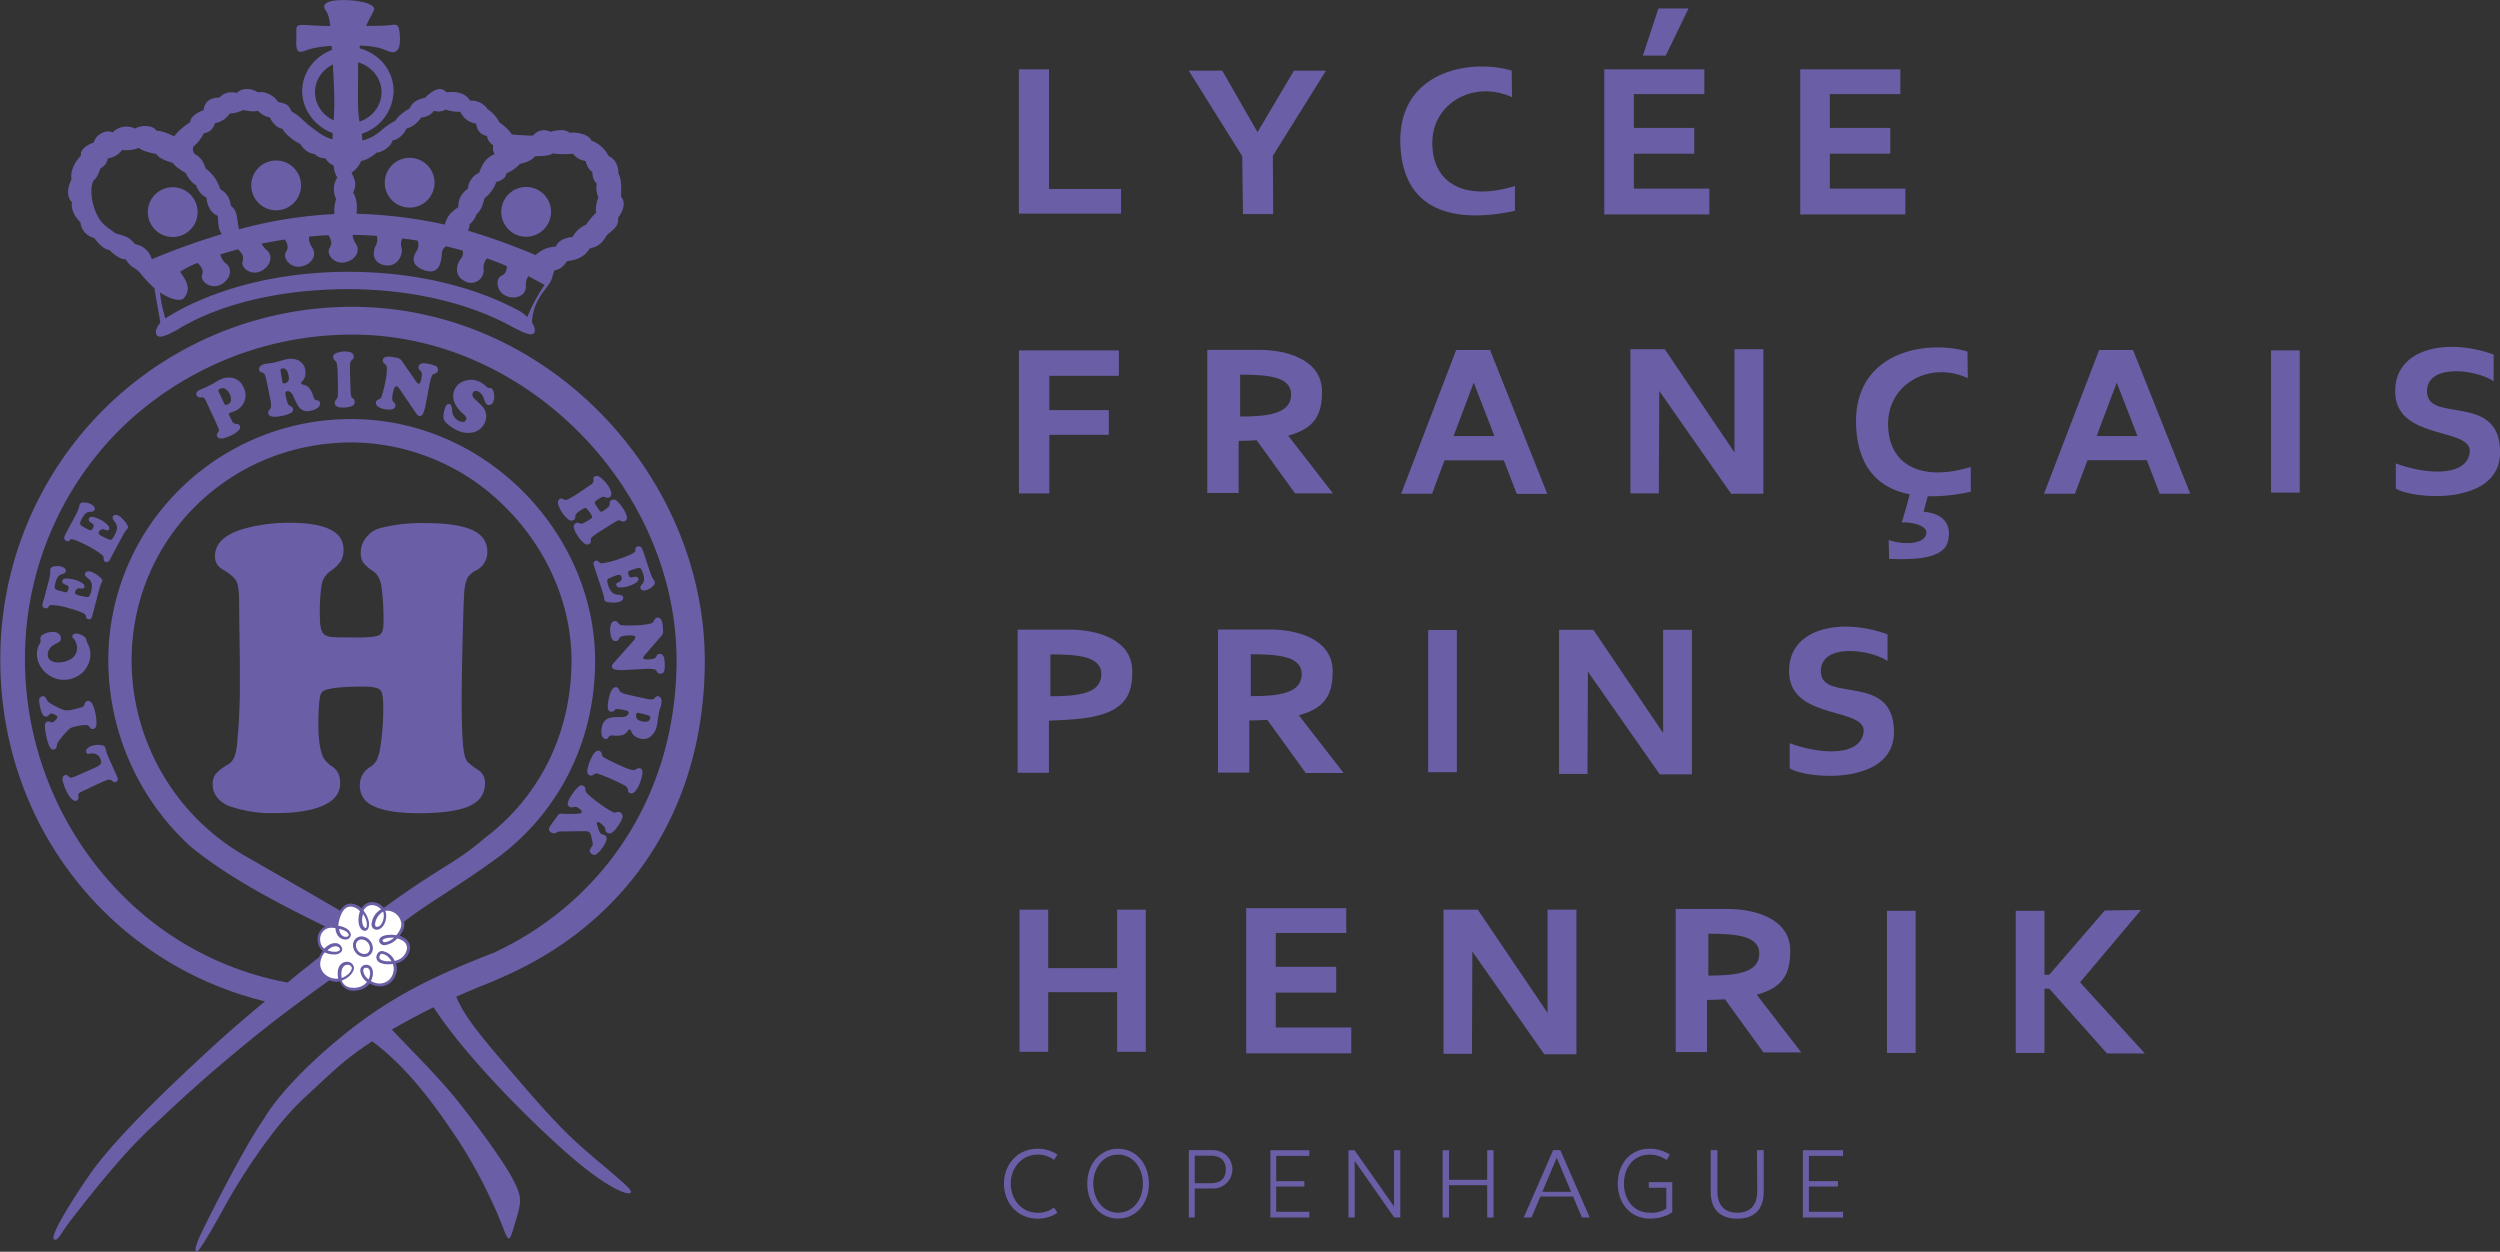 <?xml version="1.0" encoding="UTF-8"?> <svg xmlns="http://www.w3.org/2000/svg" id="Lag_1" data-name="Lag 1" viewBox="0 0 745.27 373.16"><rect x="0" y="0" width="745.27" height="373.16" fill="#333333" stroke="none"/><defs><style>.cls-1{fill:#6a5fa7;}.cls-2{fill:#fff;}</style></defs><path class="cls-1" d="M71.64,342.13l4.69-2.1a5.74,5.74,0,0,0,1.93-1.16,1.49,1.49,0,0,0,0-1.53A2.82,2.82,0,0,0,77,335.89a3.12,3.12,0,0,0-2-.14c-.48.1-.8,0-.94-.34a1,1,0,0,1,.12-1,2.58,2.58,0,0,1,1.13-.87,5.74,5.74,0,0,1,3.09-.35,2.48,2.48,0,0,1,.84.19.84.84,0,0,1,.39.42l.64,2.18,2.9,6.5a2,2,0,0,1,.24,1,.87.87,0,0,1-.54.7.61.61,0,0,1-.48.06,2.68,2.68,0,0,1-.67-.43,1.38,1.38,0,0,0-1.07-.33,13.52,13.52,0,0,0-2.5,1c-.63.28-1.52.69-2.69,1.25l-2.53,1.2a3.8,3.8,0,0,0-1.07.61.82.82,0,0,0-.22.68,3.13,3.13,0,0,1,0,.95.81.81,0,0,1-.45.56c-.49.22-1,0-1.63-.62A8.44,8.44,0,0,1,68,346.61a14.21,14.21,0,0,1-1-2.78c-.16-.85,0-1.4.59-1.65a.8.8,0,0,1,.57-.07,3.28,3.28,0,0,1,.77.56.92.92,0,0,0,.79.18A12.81,12.81,0,0,0,71.64,342.13Z" transform="translate(-48.31 -111.06)"></path><path class="cls-1" d="M62.09,330.4a15.14,15.14,0,0,1-.4-3,1.43,1.43,0,0,1,.23-.84.91.91,0,0,1,.6-.42,1,1,0,0,1,.63.09,1.39,1.39,0,0,0,.71.18,2.85,2.85,0,0,0,1.14-.83c.32-.33.45-.6.41-.82a.65.65,0,0,0-.26-.37,3.61,3.61,0,0,0-.72-.39,1.63,1.63,0,0,0-.93-.2.73.73,0,0,0-.29.11,3.44,3.44,0,0,0-.4.42,1.07,1.07,0,0,1-.64.34c-.82.18-1.45-.75-1.88-2.78a9,9,0,0,1-.31-2.28,1.16,1.16,0,0,1,.3-.63,1.21,1.21,0,0,1,.62-.35.92.92,0,0,1,.73.1,1.81,1.81,0,0,1,.53.8,2.22,2.22,0,0,0,.69.88,18.27,18.27,0,0,0,2,1.18,12.61,12.61,0,0,0,2.72,1.18,6.27,6.27,0,0,0,2.35-.15c.84-.18,1.62-.38,2.33-.6a2.46,2.46,0,0,0,.89-.38,1.47,1.47,0,0,0,.38-.69,1.22,1.22,0,0,1,.89-.94q1.49-.33,2.34,3.68a13.49,13.49,0,0,1,.31,3.18c0,.86-.32,1.36-.91,1.48a1,1,0,0,1-1.13-.55,1.19,1.19,0,0,0-.71-.58,12,12,0,0,0-3.64.44,4.43,4.43,0,0,0-1.33.45,5.52,5.52,0,0,0-1.11,1A27.09,27.09,0,0,0,65.82,332a2.91,2.91,0,0,0-.54,1.16,3.37,3.37,0,0,1-.24.9.94.94,0,0,1-.64.43c-.49.1-.91-.16-1.27-.78A13.21,13.21,0,0,1,62.09,330.4Z" transform="translate(-48.31 -111.06)"></path><path class="cls-1" d="M59.32,305.94a6.08,6.08,0,0,1,.76-2.85,2.45,2.45,0,0,0,.35-.9,3.19,3.19,0,0,0-.09-.6,1.23,1.23,0,0,1,0-.29,1.15,1.15,0,0,1,.56-.92,5.24,5.24,0,0,1,3.24-.92,2.31,2.31,0,0,1,2,.88,1.66,1.66,0,0,1,.32,1,1.36,1.36,0,0,1-.26.84,2.4,2.4,0,0,1-.88.62,9.58,9.58,0,0,0-1.29.69,3.66,3.66,0,0,0-.71.66,3.3,3.3,0,0,0-.79,2.05,1.94,1.94,0,0,0,.8,1.68,3.64,3.64,0,0,0,2.22.65,7.16,7.16,0,0,0,3.54-.82,3.76,3.76,0,0,0,2.2-3.41A4.61,4.61,0,0,0,71,302.7a3.19,3.19,0,0,0-.77-1.27,1.11,1.11,0,0,1-.39-.64.76.76,0,0,1,.38-.61,1.57,1.57,0,0,1,.88-.24,3.71,3.71,0,0,1,1.45.39,3.65,3.65,0,0,1,1.25.87,2.22,2.22,0,0,1,.32.89,4.17,4.17,0,0,0,.4,1,6.62,6.62,0,0,1,.74,3.14,7.56,7.56,0,0,1-.9,3.38,7.16,7.16,0,0,1-3,3.05,8.13,8.13,0,0,1-4.12,1.05,7.81,7.81,0,0,1-4.5-1.48A7.92,7.92,0,0,1,60,309,7.07,7.07,0,0,1,59.32,305.94Z" transform="translate(-48.31 -111.06)"></path><path class="cls-1" d="M61.36,289.85l1.33-5.05c.27-1,.44-1.78.52-2.26a7,7,0,0,0,.07-1.45,1.57,1.57,0,0,1,0-.34,1.15,1.15,0,0,1,.85-.75,4.41,4.41,0,0,1,2.55,0,2,2,0,0,1,1,.56.9.9,0,0,1,.21.85.8.8,0,0,1-.28.47,2.83,2.83,0,0,1-.78.32,2.21,2.21,0,0,0-1.26.84,7.2,7.2,0,0,0-.82,2.11c-.2.76-.17,1.26.08,1.5a1.68,1.68,0,0,0,.6.32c.26.09.94.27,2,.56.43.12.72.12.86,0a2.13,2.13,0,0,0,.43-1,.87.87,0,0,0,0-.65,1.19,1.19,0,0,0-.62-.42,4.93,4.93,0,0,1-.82-.37.94.94,0,0,1-.34-.37.73.73,0,0,1-.06-.54.85.85,0,0,1,.6-.58,3.29,3.29,0,0,1,1.2-.05,9.45,9.45,0,0,1,1.7.29,7.35,7.35,0,0,1,2.68,1.22.9.9,0,0,1,.38,1,.53.53,0,0,1-.31.41,2.1,2.1,0,0,1-.84,0,1.24,1.24,0,0,0-1.56,1,.62.62,0,0,0,.15.68,2.82,2.82,0,0,0,1.1.47c.33.08.78.18,1.33.28a6,6,0,0,0,1.1.14.65.65,0,0,0,.58-.36,5.84,5.84,0,0,0,.48-1.33,5,5,0,0,0,.17-2.34,3.13,3.13,0,0,0-1.19-1.62,2.87,2.87,0,0,1-.71-.71.82.82,0,0,1-.07-.64.84.84,0,0,1,.58-.58,1.81,1.81,0,0,1,1.06,0,5.85,5.85,0,0,1,1.54.74,8.39,8.39,0,0,1,1.54,1.2,2.65,2.65,0,0,1,.39.5.57.57,0,0,1,0,.41c0,.12-.11.3-.21.52a11,11,0,0,0-.61,1.64l-2.19,8.35a1.19,1.19,0,0,1-.45.71.93.93,0,0,1-.76.1.82.82,0,0,1-.43-.24,2.21,2.21,0,0,1-.21-.64,1.17,1.17,0,0,0-.23-.53,1.86,1.86,0,0,0-.55-.38,24.9,24.9,0,0,0-4.32-1.48,18.19,18.19,0,0,0-5.4-.92.77.77,0,0,0-.35.14,1.74,1.74,0,0,0-.34.44.8.8,0,0,1-1,.34,1.13,1.13,0,0,1-.57-.35.9.9,0,0,1-.23-.58A7.78,7.78,0,0,1,61.36,289.85Z" transform="translate(-48.31 -111.06)"></path><path class="cls-1" d="M68.08,269.8l2.48-4.61c.5-.93.85-1.62,1-2.07a6.75,6.75,0,0,0,.42-1.39.92.92,0,0,1,.1-.33,1.13,1.13,0,0,1,1-.53,4.38,4.38,0,0,1,2.49.58,2,2,0,0,1,.88.79.87.87,0,0,1,0,.87.76.76,0,0,1-.38.39,2.57,2.57,0,0,1-.83.13,2.17,2.17,0,0,0-1.42.52A6.91,6.91,0,0,0,72.55,266q-.55,1-.27,1.47a1.73,1.73,0,0,0,.5.45c.24.15.85.49,1.85,1,.4.22.67.29.83.22a2.11,2.11,0,0,0,.65-.86.8.8,0,0,0,.12-.64,1.13,1.13,0,0,0-.5-.55,6.73,6.73,0,0,1-.71-.55.9.9,0,0,1-.24-.45.7.7,0,0,1,.06-.53.82.82,0,0,1,.72-.42,3.45,3.45,0,0,1,1.19.22,11.32,11.32,0,0,1,1.58.69,7.28,7.28,0,0,1,2.32,1.81.9.9,0,0,1,.14,1,.55.55,0,0,1-.4.33,2.34,2.34,0,0,1-.81-.21,1.25,1.25,0,0,0-1.75.58.65.65,0,0,0,0,.71,2.71,2.71,0,0,0,1,.7c.31.17.72.37,1.23.59a7.89,7.89,0,0,0,1,.4.65.65,0,0,0,.65-.22,5.35,5.35,0,0,0,.78-1.18,4.87,4.87,0,0,0,.71-2.23,3.1,3.1,0,0,0-.78-1.85,3,3,0,0,1-.52-.87.84.84,0,0,1,.08-.63.86.86,0,0,1,.7-.43,1.83,1.83,0,0,1,1,.24A5.69,5.69,0,0,1,85,265.93a9,9,0,0,1,1.21,1.53,2.44,2.44,0,0,1,.27.58.67.67,0,0,1-.07.41,3.6,3.6,0,0,1-.33.46,10.56,10.56,0,0,0-1,1.45L81,278a1.18,1.18,0,0,1-.6.59.87.87,0,0,1-.76-.09.73.73,0,0,1-.36-.33,2.45,2.45,0,0,1-.06-.67,1.08,1.08,0,0,0-.1-.56,1.6,1.6,0,0,0-.44-.5,25.08,25.08,0,0,0-3.85-2.46q-3.81-2-5-2.15a.83.83,0,0,0-.38,0,2.07,2.07,0,0,0-.43.35.8.8,0,0,1-1,.1,1.07,1.07,0,0,1-.47-.47.9.9,0,0,1-.08-.62A6.79,6.79,0,0,1,68.08,269.8Z" transform="translate(-48.31 -111.06)"></path><path class="cls-1" d="M112.5,236.6,109.9,231a5,5,0,0,0-.77-1.33,1.13,1.13,0,0,0-.92-.15,1.13,1.13,0,0,1-1.28-.58,1,1,0,0,1,0-.91,1.89,1.89,0,0,1,.9-.72l1.12-.48.55-.25c1-.48,1.62-.77,1.79-.86l1.79-1.05a9.25,9.25,0,0,1,1-.52,5.62,5.62,0,0,1,3-.52,4.68,4.68,0,0,1,3.88,3,5,5,0,0,1,.17,4.17,5.15,5.15,0,0,1-2.72,2.75c-.33.15-.74.31-1.24.48l-.48.18c-.18.09-.22.25-.11.48l0,.07.88,1.72a1.36,1.36,0,0,0,1.34.95,1.13,1.13,0,0,1,1,.53,1.29,1.29,0,0,1-.41,1.45,7.43,7.43,0,0,1-2.35,1.53q-3.42,1.58-4,.21a.77.77,0,0,1-.08-.56,3.31,3.31,0,0,1,.46-.81.88.88,0,0,0,.13-.75C113.43,238.72,113.1,237.93,112.5,236.6Zm.94-8.92,1.68,3.64c.13.28.26.42.39.43a1.4,1.4,0,0,0,.74-.16,1.61,1.61,0,0,0,.85-.87,3.62,3.62,0,0,0-1.91-3.87,1.73,1.73,0,0,0-1.26.09C113.48,227.15,113.31,227.4,113.44,227.68Z" transform="translate(-48.31 -111.06)"></path><path class="cls-1" d="M133.82,227.7c-.25.05-.4.17-.43.36a4.6,4.6,0,0,0,.15,1.24,12.13,12.13,0,0,0,.63,2.21.82.82,0,0,0,.22.32,1.56,1.56,0,0,0,.44.23,1.18,1.18,0,0,1,.81.86,1.13,1.13,0,0,1-.61,1.24,9.42,9.42,0,0,1-2.75.9q-3.69.76-4-.82a.78.78,0,0,1,0-.46,2.4,2.4,0,0,1,.4-.57,1.64,1.64,0,0,0,.43-.9,6.24,6.24,0,0,0-.11-1.59q-.12-.83-1.15-5.79a11.2,11.2,0,0,0-.59-2.12,1.26,1.26,0,0,0-.77-.7,2,2,0,0,1-.68-.32.86.86,0,0,1-.26-.48,1.13,1.13,0,0,1,.14-.8,1.69,1.69,0,0,1,.69-.62,4.43,4.43,0,0,1,1.15-.37c.22-.05.78-.12,1.67-.23.17,0,.43-.07.79-.14.6-.13,1.38-.34,2.36-.64.62-.18,1.06-.3,1.31-.35a5.42,5.42,0,0,1,3.77.43,3.71,3.71,0,0,1,1.87,2.67,4.16,4.16,0,0,1-.05,2,3,3,0,0,1-.93,1.54.52.52,0,0,0-.23.5c0,.22.24.37.6.43a3.08,3.08,0,0,1,1.8,1,7.65,7.65,0,0,1,1.26,2.53,2.27,2.27,0,0,0,.46.92,1.72,1.72,0,0,0,.88.26.68.68,0,0,1,.38.23,1.05,1.05,0,0,1,.23.46,1.28,1.28,0,0,1-.09.76,1.73,1.73,0,0,1-.5.69,5,5,0,0,1-2.2.92,3.2,3.2,0,0,1-3-.59,4.65,4.65,0,0,1-.92-1.18,23.78,23.78,0,0,1-1.14-2.34,3.73,3.73,0,0,0-.9-1.4A1.33,1.33,0,0,0,133.82,227.7ZM132,222l.45,2.67a.84.84,0,0,0,0,.1.9.9,0,0,0,.22.52c.08.08.24.09.45.05a1.56,1.56,0,0,0,1.17-.78,2.81,2.81,0,0,0,0-1.74c-.31-1.46-.91-2.09-1.82-1.91a.72.72,0,0,0-.51.32A1.42,1.42,0,0,0,132,222Z" transform="translate(-48.31 -111.06)"></path><path class="cls-1" d="M151,215.84a5.67,5.67,0,0,1,1.67.21,1.32,1.32,0,0,1,1.08,1.35,1.14,1.14,0,0,1-.09.51,2.7,2.7,0,0,1-.52.52,1.74,1.74,0,0,0-.45,1.21c-.06.62-.08,1.83,0,3.62.06,3,.14,4.91.25,5.63a1.42,1.42,0,0,0,.18.53,1.65,1.65,0,0,0,.4.39,1.19,1.19,0,0,1,.53,1,1.31,1.31,0,0,1-.92,1.33,7.09,7.09,0,0,1-2.49.43c-1.68,0-2.53-.44-2.55-1.43a1.36,1.36,0,0,1,.48-1,1.51,1.51,0,0,0,.43-1q.12-1.36,0-5.76a23.53,23.53,0,0,0-.27-3.91,1.77,1.77,0,0,0-.54-.87,2.35,2.35,0,0,1-.43-.52,1.15,1.15,0,0,1-.12-.55,1.06,1.06,0,0,1,.3-.82,2.88,2.88,0,0,1,1.12-.56A6.55,6.55,0,0,1,151,215.84Z" transform="translate(-48.31 -111.06)"></path><path class="cls-1" d="M168.21,218.83l4,5.76c.38.54.67.83.88.87s.6-.31.75-1.12a7.71,7.71,0,0,0,.22-1.92,1.21,1.21,0,0,0-.48-.88,1.48,1.48,0,0,1-.46-.55,1.12,1.12,0,0,1,0-.64c.12-.62.58-.94,1.38-1a8.75,8.75,0,0,1,1.66.21,8,8,0,0,1,2,.6,1.2,1.2,0,0,1-.26,2.28,1.44,1.44,0,0,0-.46.17.92.92,0,0,0-.25.29,9.34,9.34,0,0,0-.82,2.7l-.69,3.58c-.11.55-.25,1.3-.43,2.25a12.1,12.1,0,0,1-.75,2.75c-.32.68-.71,1-1.19.88a1,1,0,0,1-.5-.25,4.83,4.83,0,0,1-.62-.8l-4.79-7c-.33-.5-.64-.77-.91-.82s-.73.5-1,1.74a9.28,9.28,0,0,0-.25,2.12,1.3,1.3,0,0,0,.47.94,1.11,1.11,0,0,1,.49,1.08c-.2,1-1.29,1.33-3.28.95a4.67,4.67,0,0,1-2-.8,1.23,1.23,0,0,1-.53-1.25.91.91,0,0,1,.25-.53,2.5,2.5,0,0,1,.73-.39,1.47,1.47,0,0,0,.78-1,41,41,0,0,0,1-4,21.23,21.23,0,0,0,.5-4.19,2,2,0,0,0-.14-.75,1.67,1.67,0,0,0-.48-.55,2,2,0,0,1-.53-.6.9.9,0,0,1-.07-.59c.14-.7.78-1,1.91-1a14.33,14.33,0,0,1,2,.29,3.66,3.66,0,0,1,1.14.37A2.81,2.81,0,0,1,168.21,218.83Z" transform="translate(-48.31 -111.06)"></path><path class="cls-1" d="M191.2,224.83a9.21,9.21,0,0,1,2.28,1.64,1.37,1.37,0,0,0,.27.19,2.54,2.54,0,0,0,.64.06,1.11,1.11,0,0,1,.35.08c.41.18.69.74.83,1.67a4.22,4.22,0,0,1-.22,2.37,1.6,1.6,0,0,1-.74.83,1,1,0,0,1-.93.06,1.06,1.06,0,0,1-.53-.43,11,11,0,0,1-.6-1.43,3.4,3.4,0,0,0-1.69-2.11,1.29,1.29,0,0,0-1-.1,1,1,0,0,0-.63.59c-.27.6,0,1.25.83,2a22.37,22.37,0,0,1,2.06,2,4.39,4.39,0,0,1,.72,4.78,4.91,4.91,0,0,1-3.2,2.85,7.09,7.09,0,0,1-4.95-.5,12.45,12.45,0,0,1-2.37-1.43,6.32,6.32,0,0,1-1.59-1.57,3.18,3.18,0,0,1-.17-1.79,7.27,7.27,0,0,1,.59-2.3,1.42,1.42,0,0,1,.52-.68.74.74,0,0,1,.73-.06,1,1,0,0,1,.51.69c.06.21.15.83.28,1.86a2.79,2.79,0,0,0,.67,1.43,3.85,3.85,0,0,0,1.38,1.07,2.22,2.22,0,0,0,1.24.21.92.92,0,0,0,.75-.53,1,1,0,0,0,0-.86,3.67,3.67,0,0,0-.85-1,14.22,14.22,0,0,1-1.65-1.75,6.63,6.63,0,0,1-.88-1.54,4.71,4.71,0,0,1,1.13-5.49,4.74,4.74,0,0,1,1.74-1A5.94,5.94,0,0,1,191.2,224.83Z" transform="translate(-48.31 -111.06)"></path><path class="cls-1" d="M229.54,255.8c1.16,1.76,1.35,2.91.54,3.44a1.07,1.07,0,0,1-.62.22,2.1,2.1,0,0,1-.8-.22,1.17,1.17,0,0,0-.86,0,8.83,8.83,0,0,0-1.54.89q-.64.43-.66.75a1,1,0,0,0,.15.46q.15.27.78,1.23a4,4,0,0,0,.83,1c.16.1.38.05.65-.13a11.81,11.81,0,0,0,1.65-1.23,1.17,1.17,0,0,0,.4-.84,2.14,2.14,0,0,1,.07-.76.9.9,0,0,1,.36-.4,1.23,1.23,0,0,1,.87-.2,1.59,1.59,0,0,1,.88.41,10.28,10.28,0,0,1,1.69,2.06,7.64,7.64,0,0,1,1.22,2.51,1.27,1.27,0,0,1-.49,1.39,1.11,1.11,0,0,1-1.19,0,1.33,1.33,0,0,0-.61-.22,1.81,1.81,0,0,0-.68.22c-.17.08-.88.5-2.13,1.28s-2.23,1.41-3,1.88a17.21,17.21,0,0,0-2.33,1.72,1.37,1.37,0,0,0-.27.4,4.82,4.82,0,0,0,0,.78.76.76,0,0,1-.38.72,1.28,1.28,0,0,1-1.54-.08,8.41,8.41,0,0,1-2-2.28,6.78,6.78,0,0,1-1.15-2.45,1.15,1.15,0,0,1,.49-1.26,1.1,1.1,0,0,1,1.16-.05,1.09,1.09,0,0,0,.52.13,2.25,2.25,0,0,0,.67-.19,11.5,11.5,0,0,0,2-1.12c.4-.25.6-.47.63-.63a1.82,1.82,0,0,0-.4-.92,7.3,7.3,0,0,0-1.47-1.81c-.12-.08-.32,0-.58.08a10.53,10.53,0,0,0-1.13.68,4,4,0,0,0-1.36,1.28,2.4,2.4,0,0,0-.09.7,1,1,0,0,1-.5.84,1.31,1.31,0,0,1-1.54-.16,7.41,7.41,0,0,1-1.9-2.12,8.15,8.15,0,0,1-1.19-2.49,1.78,1.78,0,0,1,0-.86,1.08,1.08,0,0,1,.42-.59,1,1,0,0,1,.57-.18,2.89,2.89,0,0,1,.82.31,1,1,0,0,0,.56.12,3,3,0,0,0,.79-.31,32.49,32.49,0,0,0,2.94-1.77l.77-.52,2.53-1.72a3.06,3.06,0,0,0,1-.83,1.94,1.94,0,0,0,.11-1.06.75.75,0,0,1,.34-.76c.63-.42,1.43-.15,2.41.8A10.92,10.92,0,0,1,229.54,255.8Z" transform="translate(-48.31 -111.06)"></path><path class="cls-1" d="M240.16,275.71l1.64,5c.33,1,.6,1.73.8,2.18a7.37,7.37,0,0,0,.72,1.25,1.07,1.07,0,0,1,.17.3,1.15,1.15,0,0,1-.3,1.09,4.32,4.32,0,0,1-2.12,1.41,2.06,2.06,0,0,1-1.18.09.87.87,0,0,1-.64-.59.81.81,0,0,1,0-.55,2.78,2.78,0,0,1,.48-.69,2.24,2.24,0,0,0,.6-1.39,7.28,7.28,0,0,0-.47-2.22c-.25-.74-.54-1.14-.88-1.21a1.68,1.68,0,0,0-.68.06c-.27.07-.94.28-2,.64-.42.14-.67.29-.73.45a2.16,2.16,0,0,0,.19,1.07.83.83,0,0,0,.38.53,1.19,1.19,0,0,0,.74,0,5.16,5.16,0,0,1,.89-.14,1,1,0,0,1,.49.13.72.72,0,0,1,.34.41.84.84,0,0,1-.19.82,3.39,3.39,0,0,1-1,.7,9.51,9.51,0,0,1-1.59.68,7.23,7.23,0,0,1-2.91.44.89.89,0,0,1-.84-.6.54.54,0,0,1,0-.52,2.26,2.26,0,0,1,.71-.45,1.24,1.24,0,0,0,.78-1.67.64.64,0,0,0-.5-.49,2.85,2.85,0,0,0-1.18.21c-.33.11-.75.27-1.27.49a7.38,7.38,0,0,0-1,.48.66.66,0,0,0-.28.62,5.05,5.05,0,0,0,.32,1.38,4.84,4.84,0,0,0,1.13,2.05,3.07,3.07,0,0,0,1.88.7,3,3,0,0,1,1,.22.84.84,0,0,1,.23,1.29,1.72,1.72,0,0,1-.88.59,5.85,5.85,0,0,1-1.7.23,9.1,9.1,0,0,1-1.94-.17,2.19,2.19,0,0,1-.6-.21.57.57,0,0,1-.25-.33,2.89,2.89,0,0,1-.11-.55,10,10,0,0,0-.39-1.7l-2.71-8.2a1.21,1.21,0,0,1,0-.84.9.9,0,0,1,.59-.49.68.68,0,0,1,.48,0,1.85,1.85,0,0,1,.53.41,1.1,1.1,0,0,0,.48.32,1.78,1.78,0,0,0,.67,0,24.4,24.4,0,0,0,4.43-1.11c2.73-.91,4.41-1.63,5-2.18a.85.85,0,0,0,.23-.31,2.28,2.28,0,0,0,0-.55.81.81,0,0,1,.62-.82,1.18,1.18,0,0,1,.67,0,.92.92,0,0,1,.51.37A7.46,7.46,0,0,1,240.16,275.71Z" transform="translate(-48.31 -111.06)"></path><path class="cls-1" d="M245.31,300.82l-4.62,5.3c-.43.5-.64.85-.63,1.06,0,.36.44.51,1.27.47a8,8,0,0,0,1.91-.25,1.21,1.21,0,0,0,.74-.68,1.54,1.54,0,0,1,.43-.58A1,1,0,0,1,245,306c.62,0,1,.33,1.26,1.1a8.47,8.47,0,0,1,.2,1.67,7.8,7.8,0,0,1-.09,2.13,1.19,1.19,0,0,1-1.14,1,1.17,1.17,0,0,1-1.14-.7,1.41,1.41,0,0,0-.28-.41.77.77,0,0,0-.34-.17,9.46,9.46,0,0,0-2.81-.15l-3.64.19-2.29.12a12.7,12.7,0,0,1-2.86-.07c-.73-.15-1.11-.46-1.13-.94a1,1,0,0,1,.12-.55,5.69,5.69,0,0,1,.63-.79l5.63-6.33a1.74,1.74,0,0,0,.58-1.08c0-.41-.66-.58-1.92-.52a9.66,9.66,0,0,0-2.12.26,1.34,1.34,0,0,0-.8.69,1.11,1.11,0,0,1-.93.73c-1,.05-1.61-.94-1.71-3a4.73,4.73,0,0,1,.29-2.15,1.22,1.22,0,0,1,1.09-.81.92.92,0,0,1,.58.11,2.73,2.73,0,0,1,.54.61,1.46,1.46,0,0,0,1.14.53,39.55,39.55,0,0,0,4.15,0,20.77,20.77,0,0,0,4.19-.51,2,2,0,0,0,.7-.32,1.74,1.74,0,0,0,.42-.6,1.91,1.91,0,0,1,.45-.65.9.9,0,0,1,.56-.21c.72,0,1.2.5,1.44,1.61a15,15,0,0,1,.19,2,3.91,3.91,0,0,1-.08,1.19A2.9,2.9,0,0,1,245.31,300.82Z" transform="translate(-48.31 -111.06)"></path><path class="cls-1" d="M235.69,323.63a.47.47,0,0,0-.15-.53,3.91,3.91,0,0,0-1.15-.36,11.1,11.1,0,0,0-2.2-.3.76.76,0,0,0-.37.07,1.76,1.76,0,0,0-.38.32,1.11,1.11,0,0,1-1.08.39,1.1,1.1,0,0,1-.85-1.05,9.57,9.57,0,0,1,.3-2.88q.8-3.68,2.32-3.35a.79.79,0,0,1,.4.2,2.47,2.47,0,0,1,.34.59,1.7,1.7,0,0,0,.62.76,6.41,6.41,0,0,0,1.45.53c.51.14,2.37.56,5.56,1.24a10.51,10.51,0,0,0,2.1.31,1.28,1.28,0,0,0,.93-.43,1.79,1.79,0,0,1,.54-.5.85.85,0,0,1,.53,0,1,1,0,0,1,.65.44,1.67,1.67,0,0,1,.27.88,4.45,4.45,0,0,1-.13,1.2c0,.22-.2.76-.46,1.62-.05.16-.11.42-.19.78-.13.6-.25,1.4-.38,2.42-.08.64-.15,1.09-.21,1.34a5.53,5.53,0,0,1-1.88,3.28,3.53,3.53,0,0,1-3.09.65,4,4,0,0,1-1.74-.83,2.93,2.93,0,0,1-1-1.47c-.08-.24-.19-.38-.35-.41s-.42.08-.62.38a3.06,3.06,0,0,1-1.59,1.26,7.27,7.27,0,0,1-2.73.14,2.25,2.25,0,0,0-1,.06,1.75,1.75,0,0,0-.58.7.64.64,0,0,1-.35.26,1,1,0,0,1-.5,0,1.19,1.19,0,0,1-.63-.39,1.61,1.61,0,0,1-.41-.73,5.1,5.1,0,0,1,.06-2.38,3.32,3.32,0,0,1,1.72-2.54,4.83,4.83,0,0,1,1.41-.37c.55-.06,1.39-.1,2.52-.11a3.55,3.55,0,0,0,1.59-.27A1.36,1.36,0,0,0,235.69,323.63Zm5.7.62-2.53-.65-.09,0a.89.89,0,0,0-.55,0,.52.52,0,0,0-.22.39,1.57,1.57,0,0,0,.22,1.38,2.64,2.64,0,0,0,1.51.74c1.41.3,2.21,0,2.4-.91a.66.66,0,0,0-.08-.59A1.33,1.33,0,0,0,241.39,324.25Z" transform="translate(-48.31 -111.06)"></path><path class="cls-1" d="M238.92,344.84a9.83,9.83,0,0,1-1.1,1.91c-.57.75-1.16,1-1.78.72a.9.9,0,0,1-.41-.33,3,3,0,0,1-.16-.84,1.55,1.55,0,0,0-.82-1,26.24,26.24,0,0,0-3.16-1.57,43.38,43.38,0,0,0-5.09-2.06,1.18,1.18,0,0,0-.56,0,1.82,1.82,0,0,0-.57.31,1.09,1.09,0,0,1-1.19.2q-.86-.37-.66-1.65a12.58,12.58,0,0,1,1-3.16q1.35-3,2.66-2.44a1.23,1.23,0,0,1,.63,1,1.33,1.33,0,0,0,.63.93,47.69,47.69,0,0,0,5,2.46,16,16,0,0,0,3.59,1.31,1.7,1.7,0,0,0,1.06-.27,2.56,2.56,0,0,1,.7-.3.93.93,0,0,1,.55.09.9.9,0,0,1,.55.71,4.22,4.22,0,0,1-.12,1.57A11.12,11.12,0,0,1,238.92,344.84Z" transform="translate(-48.31 -111.06)"></path><path class="cls-1" d="M224.9,361.92l-.34-1.6a1.89,1.89,0,0,0-.62-1.19,1.34,1.34,0,0,0-.56-.24,4.83,4.83,0,0,0-.95-.05l-6.37.07a9.59,9.59,0,0,0-1.12.06,2.52,2.52,0,0,0-.65.24,2.09,2.09,0,0,1-.94.28,1.52,1.52,0,0,1-.84-.32c-.67-.49-.71-1.15-.1-2l2.26-3.12a.88.88,0,0,1,.53-.39,4.73,4.73,0,0,1,1.23,0c1,.06,2.19.06,3.58,0a10,10,0,0,0,1.22-.11.65.65,0,0,0,.43-.21c.23-.32,0-.73-.7-1.23a2,2,0,0,0-1.4-.54l-.4.11a1.25,1.25,0,0,1-1.15-.16,1.17,1.17,0,0,1-.38-1.38,9.54,9.54,0,0,1,1.5-2.64,10.8,10.8,0,0,1,1.83-2.07,1.22,1.22,0,0,1,1.4,0,1.36,1.36,0,0,1,.51,1.13,1.2,1.2,0,0,0,.14.59,3.64,3.64,0,0,0,.57.68,30.09,30.09,0,0,0,3.2,2.58A34.47,34.47,0,0,0,230.7,353a2.34,2.34,0,0,0,.79.3,1.51,1.51,0,0,0,.68-.12,1.29,1.29,0,0,1,1.71,1,2.4,2.4,0,0,1-.25,1.23,11.62,11.62,0,0,1-1.34,2.24,5.89,5.89,0,0,1-1.68,1.71,1.19,1.19,0,0,1-1.36-.13,1.17,1.17,0,0,1-.38-.41,3.32,3.32,0,0,1-.17-.81,1.88,1.88,0,0,0-.46-.71,6.44,6.44,0,0,0-.91-.83c-.54-.39-.88-.48-1-.27a.65.65,0,0,0-.08.51c.05.21.19.68.44,1.4a3.72,3.72,0,0,0,.76,1.5,1.66,1.66,0,0,0,.63.22,1.38,1.38,0,0,1,.52.21,1.26,1.26,0,0,1,.52,1.39,7.32,7.32,0,0,1-1.34,2.45,8.12,8.12,0,0,1-1.56,1.74,1.2,1.2,0,0,1-1.55,0,1.34,1.34,0,0,1-.46-.57.85.85,0,0,1-.05-.64,3.3,3.3,0,0,1,.5-.85,2,2,0,0,0,.35-.74A2.49,2.49,0,0,0,224.9,361.92Z" transform="translate(-48.31 -111.06)"></path><path class="cls-1" d="M233.43,169.67s.43-4.85-.73-6.8c-.07-.22.22-3.77-3-5.36a9.47,9.47,0,0,0-5.13-4.56c-.51-1.52-3.48-2.6-6.51-2.31-1-.87-2.61-1.09-5.65-.29a4.11,4.11,0,0,0-5.21,1.16s-4.2-.15-6.29-.37a12.91,12.91,0,0,0-3.69-3.54,10.54,10.54,0,0,0-3.55-4,5.81,5.81,0,0,0-5.21-2.53c-1.3-2.18-4-2.9-7.09-2.47-1.59-2-4.05-.72-6.44,1.67,0,0-3.4.29-4.49,3.11,0,0-3.25,1.74-4.2,3.62a22.11,22.11,0,0,0-4.48,3.11c-2.61,2.17-5.72,3.69-11.07,3.11-4.8-.52-6.59-2-9.41-4.12s-3.26-3.26-6-4.78c-.94-1.74-1.15-2.31-4-2.82-1.23-1.81-3.76-3.4-6.07-2.9-1.52-1.08-4.56-1.66-6.23.15-1.59-.29-3.54-.43-5.21,1.37-2.6.08-4.48,1.09-4.77,3.77,0,0-3.84,1.23-4,3.62a18.15,18.15,0,0,0-4.78,4.19s-3.33-1.73-5.28-1.66c-.87-1.59-4.27-1.88-6.37-.65a5.87,5.87,0,0,0-6.73,1.15c-1.66-.94-4.85.37-5.57,3,0,0-4.27,1.38-3.83,3.91-1.23,1.3-3.26,3.91-2.83,7.09-1.23,2.53-1.52,5.07.15,6.8-.22,1.67.22,3.69,2.53,6A5.29,5.29,0,0,0,76.4,182s2.46,3.47,4.49,3.55c0,0,2.68,2.89,4.92,2.82a6.63,6.63,0,0,0,2.53,2.6c1.89,1.16,1.52,1.6,4.93,5,.34.35.72.68,1.1,1,.41,2.84,1.1,6.36,1.75,10.31-1.43,1.59-1.61,3.08-1,3.78.87,1,3.25-.19,6.1-1.74.51-.32,1-.62,1.56-.93,12.48-7.11,30-11.13,49.4-11.13h.07c18.78,0,35.82,4.22,48.23,10.94,4.5,2.46,6.62,3.11,7.13,2,.28-.61.15-1.72-.71-3,.17-4.45,2-7.44,4.11-10.13,2.31-3,1.66-3,2.53-5.35,1.74-.44,2.46-.94,3.83-2.82,2.25-.29,5-.87,6.73-3.77,2.61-.65,3.62-1.44,5.07-3.9,1.45-1.45,3.69-2.39,3.4-5.29C234.66,173.21,234.59,171,233.43,169.67Zm-77.5-10.57a10.7,10.7,0,0,0,4.63-2.53c2.1-.22,4.49-2.1,4.78-3.69,1.44,0,3.47-1.81,4.12-3.47a8,8,0,0,0,4.41-3.33,5.14,5.14,0,0,0,3.84-2,4.29,4.29,0,0,0,3.47-.36,11.17,11.17,0,0,0,4.35.65,6.1,6.1,0,0,0,4.7,3.55c.29,1.66.94,3.18,3.25,3.69a3.83,3.83,0,0,0,1.89,2.75,3.87,3.87,0,0,0,.36,2.68c-2,.79-3.48,2.24-4.56,5.5a5.76,5.76,0,0,0-3.4,4.84,6,6,0,0,0-2.82,5.43c-1.87,1.31-3.13,2.19-4.06,5.21l.12,0h0l-.12,0a138,138,0,0,0-26.27-3.23c0-.31,0-.62.06-.9,0-.46,0-.88,0-1.28a8.13,8.13,0,0,0-1.1-4.14c1.16-2.46.58-3.76-.5-5.93A7.48,7.48,0,0,0,155.93,159.1ZM106,154.69a10.72,10.72,0,0,0,3-3.84c1.95-.58,2.53-.86,3.47-3.11a6.38,6.38,0,0,0,4.34-2.89s1.31.22,4.06-1c0,0,3,.73,4.34.22a6.42,6.42,0,0,0,3.54,2c.65,1.44,2.1,3.18,3.84,3.4.29,1.08,2.89,3.4,5.21,4.48.94,1.59,2.68,3,4.27,3a4.42,4.42,0,0,0,3.33,1.3s.07,1,2.38,2.18a7.4,7.4,0,0,0,1.09,3.54,6.44,6.44,0,0,0-.36,6.37,12,12,0,0,0-.5,4.54h0a131.26,131.26,0,0,0-28.47,4.55c-.15-.84-.31-1.84-.46-2.8a.59.59,0,0,0,0-.13v0h0c-.35-2.24-.61-2.94-2-4.18a5.87,5.87,0,0,0-3.11-4.85,11.85,11.85,0,0,0-4.41-6.22,6.58,6.58,0,0,0-2.46-3.83A2,2,0,0,1,106,154.69ZM93.55,188.34a6.17,6.17,0,0,0-5-4.49c-2-2.31-2.24-2.1-5.86-3.26-3.33-2.46-4.34-3-5.72-6.07s-2-7.46-.72-9.7c1.23-.87,1.95-3.55,1.95-3.55a4.06,4.06,0,0,0,2.25-3,6.16,6.16,0,0,0,4.27-2.54,10.07,10.07,0,0,0,5-.57c1.45,1.23,5.21,1.8,5.21,1.8.65,1.52,4.92,2.68,4.92,2.68.87,1.38,3.84,3,3.84,3a8.36,8.36,0,0,0,3.11,3.69,6.21,6.21,0,0,0,3.11,3.69c0,2.39,1.59,4.85,3.33,5.35a28,28,0,0,0,.32,3.54h0a6,6,0,0,0,.87,1.94A218,218,0,0,0,93.55,188.34Zm112,17.27a14.27,14.27,0,0,0-2.09-1.68C190,196.54,172,192.1,152.24,192.09c-20.23,0-38.56,4.65-52.05,12.32l-1.33.78a12.69,12.69,0,0,0-1.24.8A37.87,37.87,0,0,1,96,198.24c3,2,6.29,3,7.33,1.46,1.38-2,1.52-3.84-1.37-7.6a30.24,30.24,0,0,1,5.23-2.68c1.26,1.34,1.83,2,1.37,3.62-.57,2,2.56,4.27,5.41,2.94s3.83-4.45,1.89-6.22a4.64,4.64,0,0,1-1.86-2.85c1.63-.52,3.39-1,5.25-1.54,1.27,1.33,1.83,2,1.37,3.61-.57,2,2.57,4.27,5.41,2.94s3.84-4.45,1.89-6.22a6.16,6.16,0,0,1-1.63-2c2.24-.46,4.58-.88,7-1.25.81,1.57,1.14,2.37.27,3.76-1.1,1.78,1.29,4.81,4.4,4.31s4.9-3.21,3.53-5.46c-.88-1.42-1.21-2.24-1-3.49q2.84-.27,5.77-.4c.83,1.6,1.17,2.4.3,3.81-1.1,1.78,1.29,4.81,4.39,4.31s4.91-3.21,3.53-5.45a5.26,5.26,0,0,1-1.05-2.76c2.48,0,4.89.14,7.21.3a4.05,4.05,0,0,1-.41,3.09c-1.1,2.47-.44,5.26,3.12,5.7s5.1-3.23,4.72-5.1a3.76,3.76,0,0,1,.19-2.94c1.54.2,3.05.41,4.51.65a3.21,3.21,0,0,1-.32,3.17c-.88,1.42-2,4.11,2.3,5.65s5-1.92,5.27-4.66a2.8,2.8,0,0,1,1.24-2.46q2.59.61,5,1.29a2.81,2.81,0,0,1-.47,2.32c-1.64,2-2,5.21,1,6.74a3.75,3.75,0,0,0,5.7-3.51,4.19,4.19,0,0,1,1-3.24c2.18.78,4.16,1.56,5.95,2.32-.13,1.46-.37,2.23-1.7,2.89-1.86.94-1.42,4.77,1.48,6s5.87-.17,5.87-2.8a4.85,4.85,0,0,1,.7-3.1c2.47,1.26,4.11,2.23,4.88,2.62A47,47,0,0,0,205.51,205.61Zm20.54-31.17a17,17,0,0,0-3,3.55,8.4,8.4,0,0,0-4.12,3.76c-1.6,0-4.27.87-4.93,2.82a9.14,9.14,0,0,0-6.07,2.54,191.77,191.77,0,0,0-20.12-7.27l-.12,0h0l.11,0a7.36,7.36,0,0,0,.51-2,6.06,6.06,0,0,0,2-2.89c1.3-1.3,1.74-2.17,2.39-4.78a10.78,10.78,0,0,0,3.54-4.92s2.75-.43,3-2.53a10.28,10.28,0,0,0,4-2.82s3.19-.51,4.63-2.32c0,0,3.91.22,5.14-.79a23.73,23.73,0,0,0,6.08.07,5.24,5.24,0,0,0,3.76,2.17s.44,2.39,2,3.26c0,0,0,2.38,1.3,3.47a7.35,7.35,0,0,0,.51,4.12S225.54,172.92,226.05,174.44Z" transform="translate(-48.31 -111.06)"></path><path class="cls-1" d="M147.39,154.33c.07-5.86.58-7.53.58-13s-.78-16.86-1.14-21.49-1-4.85-1.69-6.15.44-2.6,5.43-2.6,9.63,1.15,9.26,2.82-4.77,6.58-4.77,16.86-.29,13.46.65,17.51a29.94,29.94,0,0,1,.65,8" transform="translate(-48.31 -111.06)"></path><path class="cls-1" d="M152.24,124.59c-8,0-11.14.87-13,1.59s-2.82.58-2.6-3.4-1-4.56,3.76-4.2,11,.29,16.21.22,6.44,0,8.32-.29,2.46-.15,2.61,3.83-1.38,4.92-3.69,3.91S159.48,124.59,152.24,124.59Z" transform="translate(-48.31 -111.06)"></path><path class="cls-1" d="M152.13,125.05c-7.17,0-13.73,5.72-13.73,13.13s6.56,13.4,13.73,13.4a13.64,13.64,0,0,0,13.51-13.4C165.64,130.77,159.3,125.05,152.13,125.05Zm0,22.84c-5.47,0-9.91-4.18-9.91-9.34s4.44-9.33,9.91-9.33,9.92,4.18,9.92,9.33S157.57,147.89,152.09,147.89Z" transform="translate(-48.31 -111.06)"></path><path class="cls-1" d="M107.22,174.29a7.42,7.42,0,1,1-7.42-7.42A7.42,7.42,0,0,1,107.22,174.29Z" transform="translate(-48.31 -111.06)"></path><path class="cls-1" d="M138.05,166.33a7.42,7.42,0,1,1-7.42-7.42A7.42,7.42,0,0,1,138.05,166.33Z" transform="translate(-48.31 -111.06)"></path><path class="cls-1" d="M177.85,165.54a7.42,7.42,0,1,1-7.42-7.43A7.42,7.42,0,0,1,177.85,165.54Z" transform="translate(-48.31 -111.06)"></path><path class="cls-1" d="M212.58,174.22a7.42,7.42,0,1,1-7.42-7.42A7.42,7.42,0,0,1,212.58,174.22Z" transform="translate(-48.31 -111.06)"></path><path class="cls-1" d="M219.75,451.22c-7.45-6.87-16.42-17.65-23.59-26.05-6.73-7.89-10.06-12.58-11.82-17,2.7-1.2,5.45-2.37,8.31-3.51,2-.81,4.08-1.68,6.1-2.6,37.57-16.64,59.71-50.89,59.66-94.14-.08-54.59-46.28-105.28-105-105.4a104.87,104.87,0,0,0-105,105.4c0,49.83,33.51,90.67,78.9,101.64-5.5,4.57-10.49,8.87-14.34,12.38-12.48,11.39-30.5,28.43-38.09,39.51s-11.73,18.66-10.42,19.1,1.73-1.63,5.32-6.19,13.56-17.69,23.22-26.81,17.48-16.39,32.13-28.22,32.13-23.12,39.84-30.28,17.91-12.16,32.45-22.88c17.36-13.23,28.33-34,28.3-58.18-.06-37.59-32.14-71.91-72.54-72a72.47,72.47,0,0,0-51.34,21A71.49,71.49,0,0,0,80.6,308a75.25,75.25,0,0,0,24.34,55.26c13.29,10.92,30.05,18.93,46.43,27-5.63,4.33-11.61,9-17.34,13.71a93.26,93.26,0,0,1-50.47-27.28A99.82,99.82,0,0,1,55.75,307.9,96.48,96.48,0,0,1,84,239.15a98.67,98.67,0,0,1,69.36-28.34c26.8,0,50.93,12,68.43,30S250,283.08,250,307.9c-.05,35.35-17,64.57-43.91,81.45A103.73,103.73,0,0,1,195.72,395c-11.93,4.64-24,9.71-35.88,17.81S133.06,434.37,127,444.57c-6.36,9.11-17.72,31.91-19.17,35.16s-1.45,4.42-.87,4.49,4-5.57,8.11-13.1,14.18-23.73,23.8-32.63c8.58-7.93,12.45-11.9,20.41-17,11.85,8.76,20.47,21.84,26,30.06a146.69,146.69,0,0,1,13,25.48c1.88,5.13,2,3.83,3.76-2s1.88-7.09-.65-12.08-9.19-14.19-16-22.87c-6.21-7.93-15.31-16.76-20.26-22.09,4.2-2.42,8.29-4.62,12.43-6.66,10.84,16.66,33.22,38.18,43,46.26,10,8.25,15.56,10.13,15.84,8.83S227.2,458.1,219.75,451.22Zm-97.33-84.4a68.52,68.52,0,0,1-16.3-12.56A67.41,67.41,0,0,1,87.54,308c0-36.2,29.05-65,65.54-65.05a65.18,65.18,0,0,1,46.44,19.87c11.89,12.07,19.16,28.38,19.16,45.18,0,22.14-10,41-25.9,52.92-8.23,7.14-12.94,8.49-27.91,19.24-2.58,1.84-5.44,4-8.47,6.25C150.29,382.85,131.37,371.93,122.42,366.82Z" transform="translate(-48.31 -111.06)"></path><path class="cls-1" d="M134.66,266.91q16.07,0,16.06,7.93a6.66,6.66,0,0,1-.82,3.51,11.67,11.67,0,0,1-3.14,3,6.44,6.44,0,0,0-2.55,3.88,54.74,54.74,0,0,0-.54,9.71c0,2.87.45,4.64,1.34,5.29a4.23,4.23,0,0,0,2.34.74q1.58.12,7.39.12c3.54,0,5.73-.22,6.59-.67s1.29-1.58,1.29-3.38a69.43,69.43,0,0,0-.62-11.32q-.62-3.19-2.42-4.37a11.33,11.33,0,0,1-3-2.61,5.07,5.07,0,0,1-.72-2.86,7.26,7.26,0,0,1,1.6-4.58,7.81,7.81,0,0,1,4.17-2.8A49.37,49.37,0,0,1,175.08,267q9.46,0,14,2.06c3,1.37,4.5,3.52,4.5,6.43a6,6,0,0,1-3.19,5.53,7,7,0,0,0-2.62,2.12,10.55,10.55,0,0,0-1,3.79q-.21,1.53-.52,13.65t-.31,19.25q0,12.49.78,15.87a6.3,6.3,0,0,0,.92,2.46,21.55,21.55,0,0,0,3.25,2.46,4.41,4.41,0,0,1,2,3.94c0,3.11-1.55,5.38-4.66,6.79s-8.14,2.13-15.11,2.13q-9.16,0-13.54-2.16a6.43,6.43,0,0,1-4-6.08,6.2,6.2,0,0,1,3-5.48,6,6,0,0,0,2-2,13.82,13.82,0,0,0,1.05-3.63,72.92,72.92,0,0,0,.93-12.67c0-2.58-.32-4.18-1-4.79s-2.3-.93-5-.93q-9.22,0-11.74,1.23c-.69.33-1.12,1.3-1.29,2.89a70.36,70.36,0,0,0-.31,7.26q0,7,1.65,10.09a9.85,9.85,0,0,0,2.68,2.52c1.44,1,2.16,2.61,2.16,4.86q0,4.31-5,6.58t-14.26,2.28a38.54,38.54,0,0,1-13.8-2.09,8.49,8.49,0,0,1-3.63-2.62,6,6,0,0,1-1.31-3.72,5.19,5.19,0,0,1,.82-3.14,14.13,14.13,0,0,1,3.61-2.83,4.78,4.78,0,0,0,2-2.21,16,16,0,0,0,.9-4.55,182.35,182.35,0,0,0,.77-18.82c0-1.44,0-3.14,0-5.11q-.2-14.76-.2-16.85c0-3.53-.22-5.85-.75-7s-1.93-2.37-4.2-3.72a4.19,4.19,0,0,1-2.26-3.88q0-6.21,10.09-8.61A51.39,51.39,0,0,1,134.66,266.91Z" transform="translate(-48.31 -111.06)"></path><path class="cls-2" d="M144.64,401.44c-3.06-3.67.8-7.89,2.68-8.54s3.25.73,2.53,1.74-5.35.94-6.22-2.17a3.87,3.87,0,0,1,3.4-5.21c2,0,5.5.72,5.57,2.53s-5.39,1.68-3.26-5.21,8-2.77,8.62,1.59c.48,3.31-2.91,2.41-2.1-2.17.87-4.9,5.57-3.91,6.8-1.59s-.58,6-2.39,5.35.22-5.28,3.18-5.64,6.06,2.89,4.62,6.08-5.37,5.28-6.17,3.54,4.74-2.38,7.13-.36.36,5.5-2.17,6.3-6.81.5-5.72-2,5.93,1.45,4.85,5.28-4.65,4.47-7.31,2.9c-3-1.75-3.33-4.92-1-4.78s1.88,5.48-2.1,6.59-6.15-1-5.94-4.71,4-3.11,4-1.3S148.86,405.74,144.64,401.44Z" transform="translate(-48.31 -111.06)"></path><path class="cls-1" d="M149.56,403.64a5.63,5.63,0,0,1-.92.1h0a6,6,0,0,1-4.31-2h0l.31-.3-.33.27a5,5,0,0,1-1.24-3.25h0a6.54,6.54,0,0,1,1.48-3.9h0a3.84,3.84,0,0,1-1.34-2h0a5.53,5.53,0,0,1-.21-1.46h0a4.19,4.19,0,0,1,4-4.3h0c.42,0,.9,0,1.4.1h0a10.91,10.91,0,0,1,.5-2.47h0c.82-2.73,2.37-4,4-4h0a4.85,4.85,0,0,1,3.18,1.42h0a3.62,3.62,0,0,1,3.17-1.86h0a4.4,4.4,0,0,1,3.5,1.77h0a4.29,4.29,0,0,1,.6-.13h0a4.21,4.21,0,0,1,.51,0h0a5.09,5.09,0,0,1,5,4.88h0a4.4,4.4,0,0,1-.4,1.84h0a8.44,8.44,0,0,1-1,1.68h0a5.36,5.36,0,0,1,1.89,1h0a3.25,3.25,0,0,1,1.21,2.54h0a5.12,5.12,0,0,1-3.53,4.5h0c-.22.07-.45.13-.68.18h0a5.64,5.64,0,0,1,.27,1.59h0a4.68,4.68,0,0,1-.18,1.26h0a5,5,0,0,1-4.9,4h0a6,6,0,0,1-3-.86h0a5.08,5.08,0,0,1-2.75,1.86h0a7.41,7.41,0,0,1-2,.3h0a4.18,4.18,0,0,1-4.12-2.78Zm4.12,1.91a6.65,6.65,0,0,0,1.77-.26h0a4.21,4.21,0,0,0,2.26-1.52h0a4.6,4.6,0,0,1-2-3.35h0a1.7,1.7,0,0,1,1.78-1.74h.18c1.25.08,1.84,1.27,1.81,2.48h0a5.1,5.1,0,0,1-.6,2.35h0a5.18,5.18,0,0,0,2.6.74h0a4.14,4.14,0,0,0,4.07-3.37h0a4.12,4.12,0,0,0,.14-1h0a4.42,4.42,0,0,0-.26-1.44h0a11.34,11.34,0,0,1-1.3.08h0c-1.7,0-3.53-.42-3.62-2.05h0a2.15,2.15,0,0,1,.21-.9h0a1.62,1.62,0,0,1,1.54-1h0a4.92,4.92,0,0,1,3.7,2.93h0a7.25,7.25,0,0,0,.74-.19h0a4.3,4.3,0,0,0,2.94-3.67h0a2.42,2.42,0,0,0-.91-1.88h0a4.94,4.94,0,0,0-2-.93h0a6.09,6.09,0,0,1-3.79,2h0a1.55,1.55,0,0,1-1.48-.88h0a1.16,1.16,0,0,1-.12-.51h0c.16-1.37,1.81-1.67,3.52-1.72h0a9.32,9.32,0,0,1,1.57.13h0a6.79,6.79,0,0,0,1.19-1.8h0a3.6,3.6,0,0,0,.33-1.49h0a4.28,4.28,0,0,0-4.09-4h0l-.4,0h0l-.29,0h0a4.36,4.36,0,0,1,.27,1.55h0c0,2-1.11,4-2.79,4.13h0a2,2,0,0,1-.58-.1h0a1.56,1.56,0,0,1-1-1.59h0a5.65,5.65,0,0,1,2.83-4.41h0a3.65,3.65,0,0,0-2.68-1.25h0a2.74,2.74,0,0,0-2.54,1.65h0a7.43,7.43,0,0,1,1.63,3.54h0a5.33,5.33,0,0,1,0,.67h0c0,1-.46,1.79-1.26,1.8h0c-1.08-.06-1.86-1.29-1.87-3.24h0a7.35,7.35,0,0,1,.13-1.42h0a6.55,6.55,0,0,1,.31-1.18h0a4.07,4.07,0,0,0-2.79-1.39h0c-1.18,0-2.38.8-3.19,3.36h0a9.74,9.74,0,0,0-.47,2.34h0c1.77.33,3.55,1.08,3.74,2.74h0v0a1.53,1.53,0,0,1-1.7,1.38h0c-1.27,0-2.77-1.05-2.91-3.41h0a10.2,10.2,0,0,0-1.39-.1h0a3.34,3.34,0,0,0-3.16,3.43h0a4.69,4.69,0,0,0,.18,1.23h0a2.83,2.83,0,0,0,1.08,1.56h0a5.92,5.92,0,0,1,2-1.42h0a3.42,3.42,0,0,1,1.1-.2h0a2,2,0,0,1,2.21,1.76h0a1.41,1.41,0,0,1-.28.84h0a2.82,2.82,0,0,1-2.25.76h0a6,6,0,0,1-2.65-.61h0a5.49,5.49,0,0,0-1.37,3.42h0a4.17,4.17,0,0,0,1,2.68h0a5.09,5.09,0,0,0,3.68,1.73h0a5.19,5.19,0,0,0,.68-.05h0a6.57,6.57,0,0,1-.14-1.35h0c0-.17,0-.33,0-.49h0c.1-2.13,1.45-3.16,2.7-3.14h0a2,2,0,0,1,2.15,1.86h0c-.07,1.3-1.55,3-3.66,3.74h0a3.26,3.26,0,0,0,3.29,2.11Zm2.91-5.13a3.79,3.79,0,0,0,1.59,2.61h0a4.28,4.28,0,0,0,.46-1.86h0c0-1-.41-1.59-1.06-1.62h-.07c-.71,0-.87.29-.92.88Zm-6.52.61c0,.15,0,.29,0,.44h0a6.68,6.68,0,0,0,.11,1.14h0a5.67,5.67,0,0,0,1.72-1h0a3.22,3.22,0,0,0,1.3-1.93h0a1.17,1.17,0,0,0-1.28-1h0c-.8,0-1.7.51-1.83,2.32Zm12.21-5.64a.75.75,0,0,0-.75.51h0a1.31,1.31,0,0,0-.13.55h0c0,.35.2.6.71.84h0a5.14,5.14,0,0,0,2,.34h0c.3,0,.61,0,.92,0h0a5.61,5.61,0,0,0-.61-.87h0a3.38,3.38,0,0,0-2.16-1.33h0ZM148,394.78a2.27,2.27,0,0,0,1.54-.39h0a.58.58,0,0,0,.12-.34h0c0-.35-.46-.89-1.34-.89h0a2.33,2.33,0,0,0-.81.15h0a4.44,4.44,0,0,0-1.55,1.05h0a5.18,5.18,0,0,0,2,.42Zm15-3.91c-.51.2-.66.44-.64.54h0a.26.26,0,0,0,0,.15h0c.13.26.29.36.69.37h0a4.74,4.74,0,0,0,2.71-1.34h0a7,7,0,0,0-.79,0h0a5.69,5.69,0,0,0-2,.31Zm-11.57-.54c.57,0,.83-.27.83-.51h0v0h0c0-.58-.67-1.16-1.76-1.55h0a10.76,10.76,0,0,0-1.09-.31h0c.18,1.85,1.24,2.37,2,2.39Zm4.95-6.25a7.5,7.5,0,0,0-.12,1.26h0c0,1.76.8,2.37,1,2.38h0c.1,0,.38-.1.4-.94h0c0-.17,0-.35,0-.55h0a6.14,6.14,0,0,0-1.12-2.69h0c0,.17-.09.35-.13.54Zm3.74,2.5c0,.47.14.67.39.77h0a1,1,0,0,0,.29,0h0a1.75,1.75,0,0,0,1.28-1h0a4.61,4.61,0,0,0,.65-2.3h0a3.36,3.36,0,0,0-.22-1.23h0a5,5,0,0,0-2.39,3.67Z" transform="translate(-48.31 -111.06)"></path><path class="cls-1" d="M156.92,396.33a3.37,3.37,0,0,1-2.63-1.37h0a3.5,3.5,0,0,1-.75-2.13h0a2.63,2.63,0,0,1,1-2.11h0a2.54,2.54,0,0,1,1.53-.51h0a3.41,3.41,0,0,1,2.63,1.38h0l-.34.27-.35.26a2.53,2.53,0,0,0-1.94-1h0a1.62,1.62,0,0,0-1,.34h0a1.7,1.7,0,0,0-.64,1.41h0a2.68,2.68,0,0,0,.57,1.6h0a2.53,2.53,0,0,0,1.94,1h0a1.64,1.64,0,0,0,1-.33h0a1.76,1.76,0,0,0,.65-1.42h0a2.61,2.61,0,0,0-.57-1.6h0l.35-.26.34-.27a3.5,3.5,0,0,1,.75,2.13h0a2.6,2.6,0,0,1-1,2.11h0a2.47,2.47,0,0,1-1.51.5h0Z" transform="translate(-48.31 -111.06)"></path><path class="cls-1" d="M357.7,455.26a7.75,7.75,0,0,1,4.83,1.58l1-1.57a10.18,10.18,0,0,0-5.87-1.76c-5.94,0-10.05,4.61-10.05,10.42s4.11,10.42,10.05,10.42a10.25,10.25,0,0,0,5.87-1.75l-1-1.57a7.75,7.75,0,0,1-4.83,1.57c-4.87,0-8.07-4-8.07-8.67S352.83,455.26,357.7,455.26Z" transform="translate(-48.31 -111.06)"></path><path class="cls-1" d="M381.62,453.51c-5.44,0-9.19,4.6-9.19,10.41s3.75,10.41,9.19,10.41,9.2-4.64,9.2-10.41S387.07,453.51,381.62,453.51Zm0,19.07c-4.45,0-7.39-3.94-7.39-8.66s2.94-8.66,7.39-8.66,7.4,3.9,7.4,8.66S386.08,472.58,381.62,472.58Z" transform="translate(-48.31 -111.06)"></path><path class="cls-1" d="M410,453.93h-7.28V474h1.75v-8.65l5.53,0a5.7,5.7,0,0,0,0-11.4Zm-.73,9.85-4.8,0v-8.21l4.8,0c2.83,0,4.46,1.48,4.46,4.13S412.14,463.8,409.31,463.78Z" transform="translate(-48.31 -111.06)"></path><polygon class="cls-1" points="378.72 362.94 390.31 362.94 390.31 361.24 380.45 361.24 380.45 353.71 388.83 353.71 388.83 352.11 380.45 352.11 380.45 344.58 390.31 344.58 390.31 342.88 378.72 342.88 378.72 362.94"></polygon><polygon class="cls-1" points="415.58 359.67 403.79 342.88 401.99 342.88 401.99 362.94 403.85 362.94 403.85 346.09 415.62 362.94 417.44 362.94 417.44 342.88 415.58 342.88 415.58 359.67"></polygon><polygon class="cls-1" points="443.35 351.71 431.95 351.71 431.95 342.88 430.06 342.88 430.06 362.94 431.95 362.94 431.95 353.32 443.35 353.32 443.35 362.94 445.24 362.94 445.24 342.88 443.35 342.88 443.35 351.71"></polygon><path class="cls-1" d="M511.32,453.93,502.56,474h2.3l2.64-6.24,9.76,0L519.9,474h2.31l-8.76-20.07Zm-3.23,12.42,4.29-10.14,4.29,10.14Z" transform="translate(-48.31 -111.06)"></path><path class="cls-1" d="M539.83,465.13h5.22v6.24a8.18,8.18,0,0,1-4.93,1.21c-4.88,0-7.69-4-7.69-8.7s2.8-8.6,7.64-8.62a8.85,8.85,0,0,1,5.09,1.61l.92-1.61a10.83,10.83,0,0,0-6-1.75c-5.84,0-9.49,4.57-9.49,10.37s3.66,10.45,9.54,10.45c4.49,0,6.7-1.92,6.7-1.92v-8.94h-7Z" transform="translate(-48.31 -111.06)"></path><path class="cls-1" d="M572.16,466.14c0,4.37-2.23,6.44-5.94,6.44s-5.94-2.07-5.94-6.44V453.93h-2v12.43c0,5.41,3,8,7.9,8s7.9-2.56,7.9-8V453.93h-2Z" transform="translate(-48.31 -111.06)"></path><polygon class="cls-1" points="537.46 362.94 549.43 362.94 549.43 361.24 539.24 361.24 539.24 353.71 547.9 353.71 547.9 352.11 539.24 352.11 539.24 344.58 549.43 344.58 549.43 342.88 537.46 342.88 537.46 362.94"></polygon><polygon class="cls-1" points="334.19 56.34 312.71 56.34 312.71 20.66 303.74 20.66 303.74 63.67 334.19 63.67 334.19 56.34"></polygon><polygon class="cls-1" points="509.57 56.23 487.06 56.23 487.06 45.82 505.08 45.82 505.08 38.13 487.06 38.13 487.06 28.05 508.07 28.05 508.07 20.66 478.25 20.66 478.25 63.92 509.57 63.92 509.57 56.23"></polygon><polygon class="cls-1" points="568 56.23 545.49 56.23 545.49 45.82 563.51 45.82 563.51 38.13 545.49 38.13 545.49 28.05 566.5 28.05 566.5 20.66 536.67 20.66 536.67 63.92 568 63.92 568 56.23"></polygon><polygon class="cls-1" points="402.82 306.31 380.31 306.31 380.31 295.9 398.33 295.9 398.33 288.21 380.31 288.21 380.31 278.12 401.32 278.12 401.32 270.73 371.5 270.73 371.5 314 402.82 314 402.82 306.31"></polygon><polygon class="cls-1" points="333.54 112.03 333.54 104.46 303.76 104.46 303.76 147.09 312.81 147.09 312.81 129.62 330.54 129.62 330.54 122.26 312.81 122.26 312.81 112.03 333.54 112.03"></polygon><rect class="cls-1" x="677.02" y="104.46" width="8.55" height="42.38"></rect><rect class="cls-1" x="425.75" y="187.82" width="8.55" height="42.38"></rect><polygon class="cls-1" points="341.57 313.56 341.57 271.18 333.02 271.18 333.02 288.61 312.48 288.61 312.48 271.18 303.93 271.18 303.93 313.56 312.48 313.56 312.48 295.77 333.02 295.77 333.02 313.56 341.57 313.56"></polygon><rect class="cls-1" x="562.52" y="271.51" width="8.55" height="42.38"></rect><polygon class="cls-1" points="370.54 63.82 379.55 63.82 379.44 46.46 395.29 21.06 385.74 21.06 374.88 39.4 364.36 21.06 354.37 21.06 370.32 46.56 370.54 63.82"></polygon><path class="cls-1" d="M499.93,173.9v-7.38c-14.87,4.56-24.53-.65-24.64-12.7s12.38-19,23.77-13.78l-.1-7.93c-12.38-3.69-35,.08-33.11,23.56C467.59,177.16,487,176.72,499.93,173.9Z" transform="translate(-48.31 -111.06)"></path><polygon class="cls-1" points="503.36 2.53 494.39 2.53 489.76 16.57 496.56 16.57 503.36 2.53"></polygon><path class="cls-1" d="M611.16,237.56c-.11-12.05,12.38-19,23.77-13.78l-.11-7.93c-12.37-3.69-35,.08-33.1,23.56,1,12.32,7.81,17.43,15.89,19-.41,1.61-1.18,4.51-2.37,8.42.91-.23,7.91.3,7.31,3.39s-6.7,3.39-11.22,1.81l.15,5.65c3.24,0,15.89,1,17.47-5.05s-2.4-8.67-7.23-9L623,259a54,54,0,0,0,12.82-1.36v-7.38C620.93,254.82,611.27,249.61,611.16,237.56Z" transform="translate(-48.31 -111.06)"></path><path class="cls-1" d="M442.41,227.85c0-9.66-10.64-12.49-18.67-12.49H408.21V258h9.34V242.49c1.93,0,3.71-.09,5.36-.2l11.46,15.84h11.29l-13.34-17.2C440.48,238.76,442.41,234.37,442.41,227.85ZM418,235.23V222.74c8.58,0,15.42.66,15.2,6.19S426.12,235.23,418,235.23Z" transform="translate(-48.31 -111.06)"></path><path class="cls-1" d="M361,325.89c5.69-.19,11.39-.57,14.77-1.56,8.17-2.17,10.09-6.56,10.09-13.09,0-9.66-10.64-12.48-18.67-12.48H351.68v42.66H361Zm.44-19.75c8.57,0,15.41.65,15.19,6.19s-7.05,6.29-15.19,6.29Z" transform="translate(-48.31 -111.06)"></path><path class="cls-1" d="M445.59,311.2c0-9.66-10.64-12.48-18.67-12.48H411.4v42.66h9.33V325.84c1.93,0,3.72-.09,5.37-.19l11.46,15.84h11.29L435.5,324.28C443.67,322.12,445.59,317.72,445.59,311.2Zm-24.42,7.39V306.1c8.57,0,15.41.65,15.19,6.19S429.31,318.59,421.17,318.59Z" transform="translate(-48.31 -111.06)"></path><path class="cls-1" d="M582,394.51c0-9.66-10.64-12.48-18.67-12.48H547.85v42.65h9.33V409.15c1.93,0,3.71-.09,5.36-.2L574,424.79h11.28L572,407.59C580.11,405.42,582,401,582,394.51Zm-24.42,7.38V389.41c8.57,0,15.41.65,15.19,6.18S565.76,401.89,557.62,401.89Z" transform="translate(-48.31 -111.06)"></path><polygon class="cls-1" points="486.04 104.09 486.04 147.06 494.51 147.06 494.64 116.55 516.06 147.19 525.66 147.19 525.66 104.09 517.06 104.09 517.06 134.86 496.26 104.09 486.04 104.09"></polygon><polygon class="cls-1" points="473.36 200.2 494.79 230.84 504.38 230.84 504.38 187.74 495.79 187.74 495.79 218.51 474.98 187.74 464.77 187.74 464.77 230.71 473.24 230.71 473.36 200.2"></polygon><polygon class="cls-1" points="430.32 271.18 430.32 314.15 438.8 314.15 438.92 283.64 460.35 314.28 469.94 314.28 469.94 271.18 461.34 271.18 461.34 301.95 440.54 271.18 430.32 271.18"></polygon><path class="cls-1" d="M478.93,248.28h17.68l3.86,10h9.09L492.5,215.39H482.41L466,258.25h9.22Zm8.71-23.17,6.17,15.94H481.64Z" transform="translate(-48.31 -111.06)"></path><path class="cls-1" d="M674.09,215.39l-16.44,42.86h9.21l3.75-10h17.68l3.86,10h9.1l-17.07-42.86Zm-.76,25.66,6-15.94,6.18,15.94Z" transform="translate(-48.31 -111.06)"></path><path class="cls-1" d="M771.83,228.17c-.55-8.79,14.32-7.16,19.86-3.47v-7.93c-13.78-5.1-30.28-2-29.31,12,1,13.75,23.6,9.6,22.15,17.44-1.41,7.6-14.55,5.86-22,3v7.49c5,3.25,31,5.24,31.09-10.72C793.7,228.05,772.39,237.21,771.83,228.17Z" transform="translate(-48.31 -111.06)"></path><path class="cls-1" d="M591.13,311.57c-.54-8.79,14.33-7.16,19.87-3.47v-7.93c-13.79-5.1-30.29-2-29.31,12,1,13.75,23.6,9.6,22.14,17.44-1.41,7.6-14.54,5.86-22,3v7.49c5,3.25,31,5.24,31.09-10.72C613,311.45,591.69,320.61,591.13,311.57Z" transform="translate(-48.31 -111.06)"></path><polygon class="cls-1" points="638.24 271.28 627.46 271.42 610.89 290.6 609.47 290.6 609.47 271.51 600.91 271.51 600.91 313.89 609.47 313.89 609.47 294.72 610.89 294.72 628.11 314.05 639.4 314.05 620.08 292.84 638.24 271.28"></polygon></svg> 